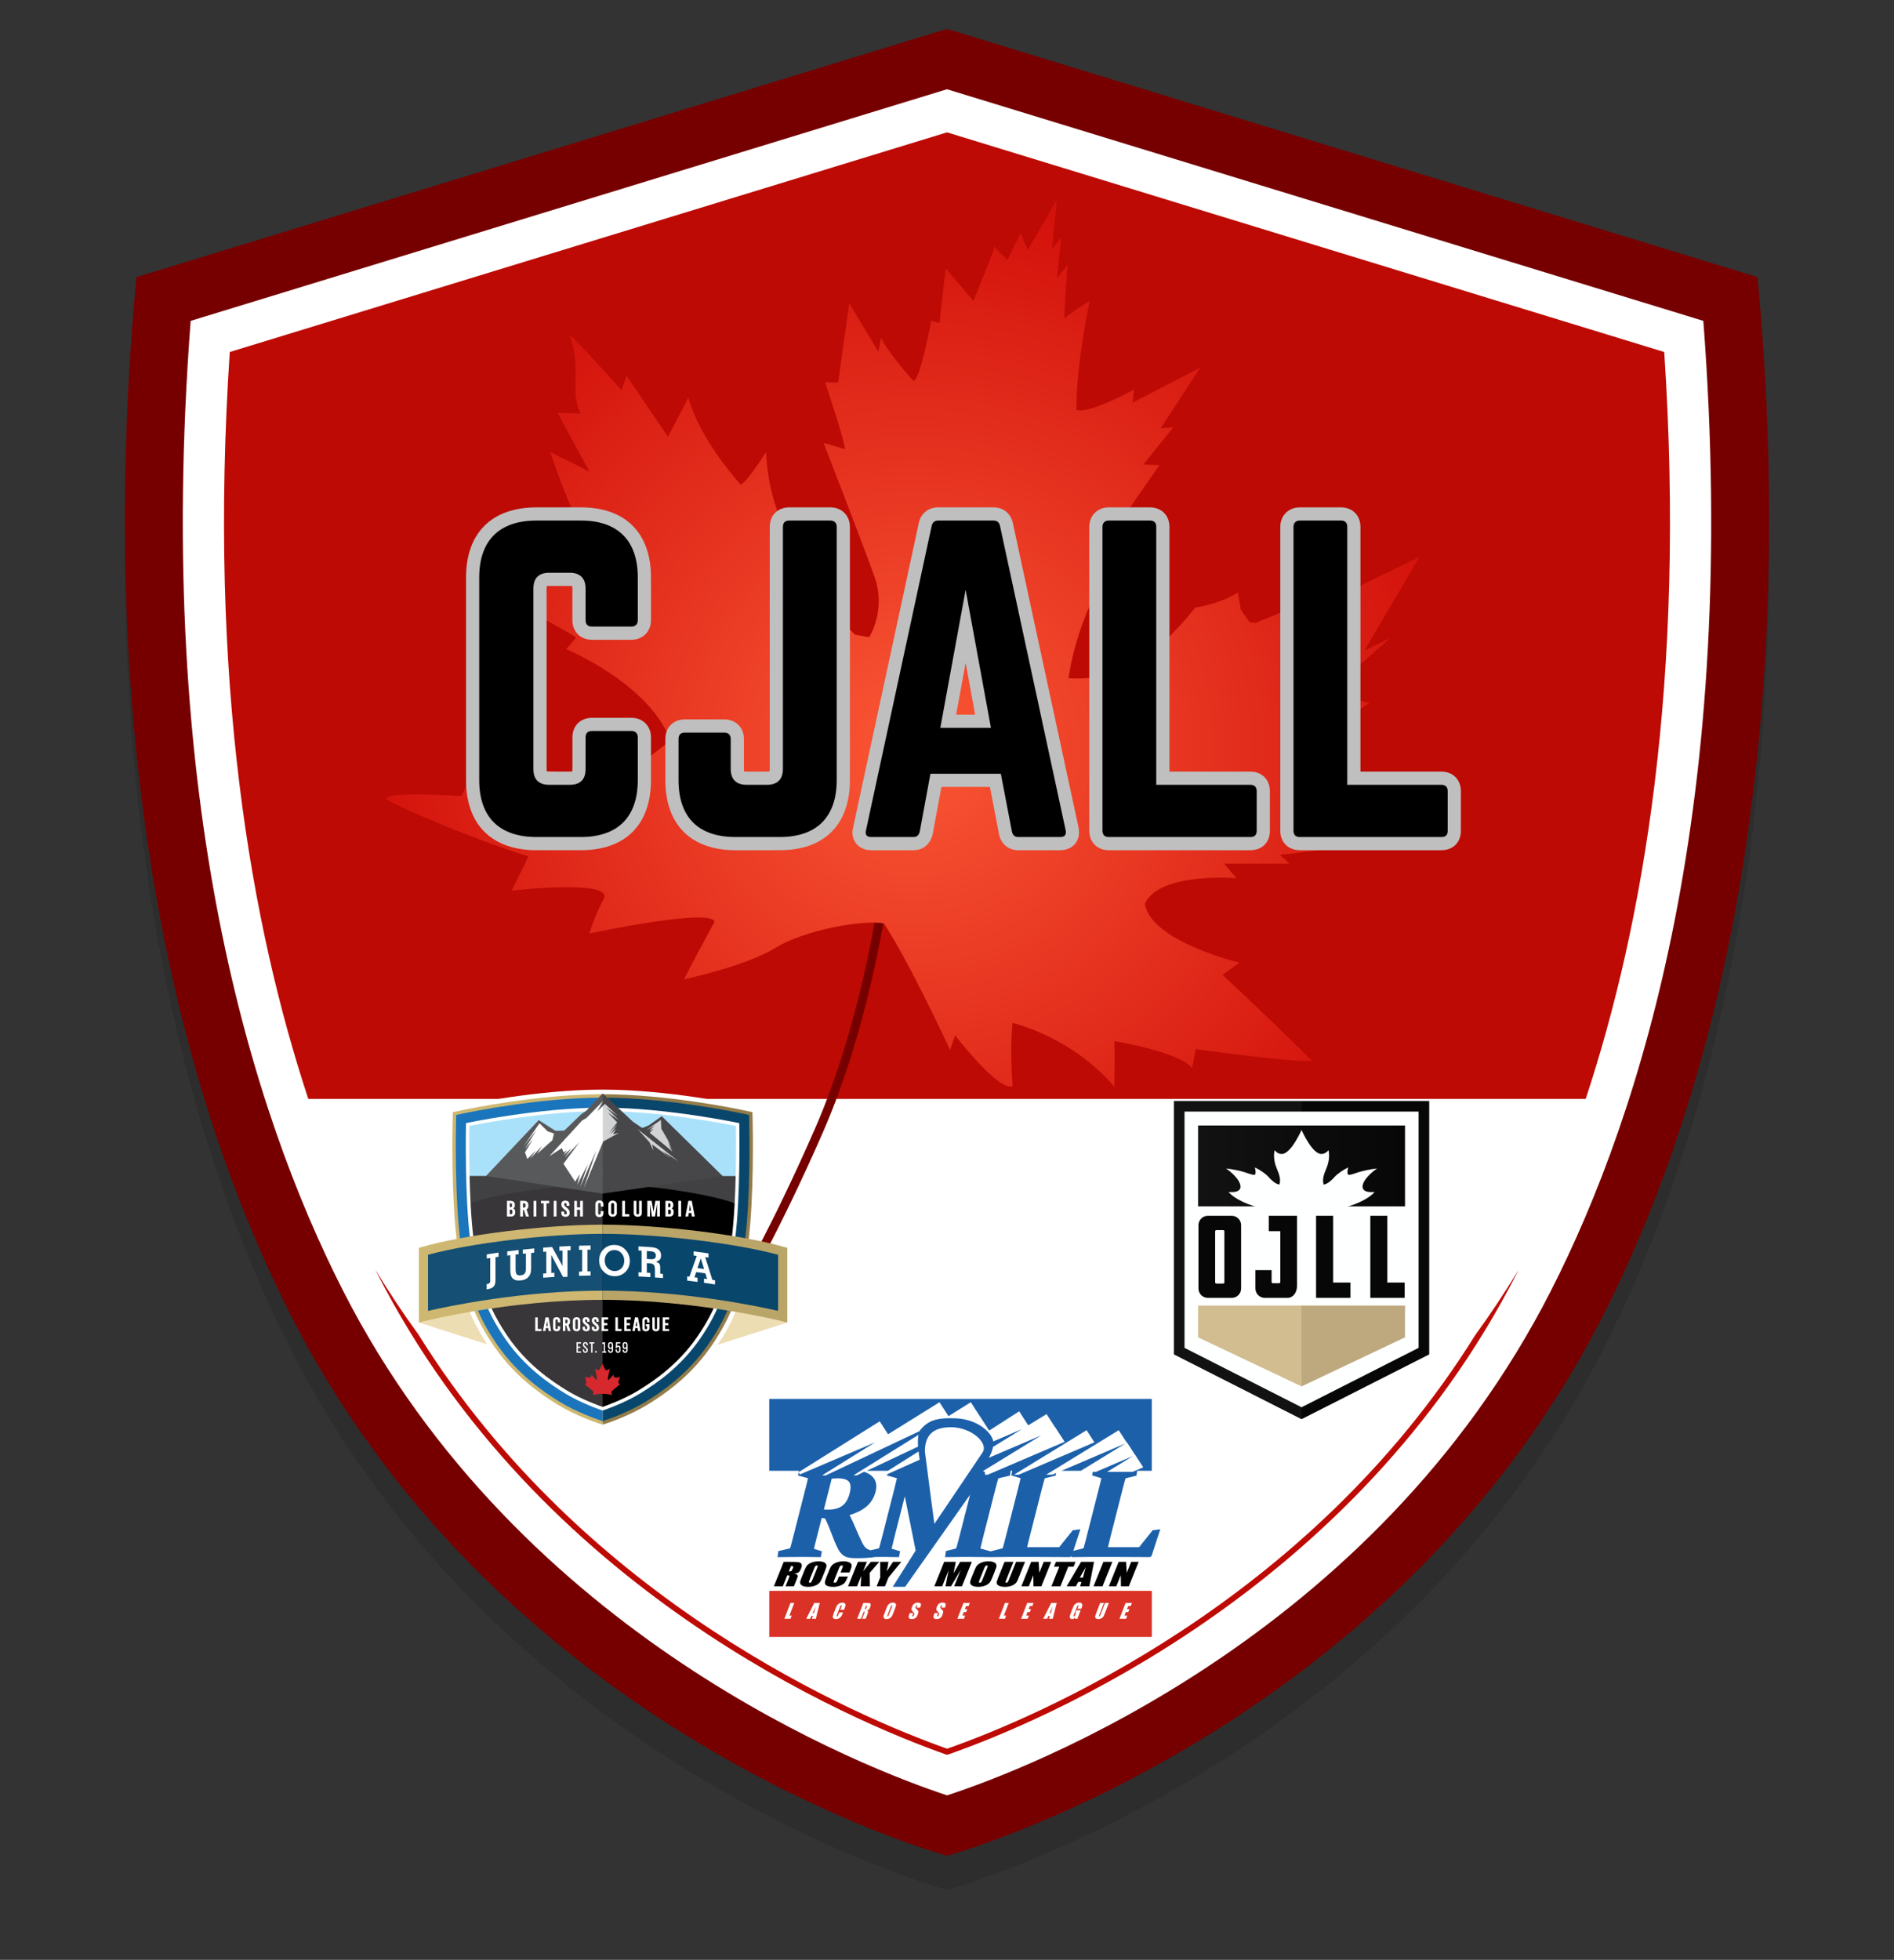 <?xml version="1.0" encoding="utf-8"?>
<!-- Generator: Adobe Illustrator 16.0.0, SVG Export Plug-In . SVG Version: 6.00 Build 0)  -->
<!DOCTYPE svg PUBLIC "-//W3C//DTD SVG 1.1//EN" "http://www.w3.org/Graphics/SVG/1.1/DTD/svg11.dtd">
<svg version="1.1" id="Layer_1" xmlns="http://www.w3.org/2000/svg" xmlns:xlink="http://www.w3.org/1999/xlink" x="0px" y="0px"
	 width="369px" height="381.666px" viewBox="382.5 0 369 381.666" enable-background="new 382.5 0 369 381.666"
	 xml:space="preserve">
<rect x="382.5" y="0" width="369" height="381.666" fill="#333333" stroke="none"/>
<g id="Layer_1_1_">
	<g>
		<g>
			<path opacity="0.3" fill="#231F20" enable-background="new    " d="M694.711,263.049C653.166,344.627,567,368.042,567,368.042
				s-86.166-23.415-127.71-104.993c-41.545-81.578-32.102-180.908-30.215-202.435l157.925-48.343l157.925,48.343
				C726.813,82.141,736.255,181.471,694.711,263.049z"/>
		</g>
		<g id="_x3C_Layer_x3E__copy">
			<path fill="#760000" d="M724.924,53.967L567,5.624L409.074,53.967c-1.887,21.527-11.33,120.856,30.216,202.435
				c41.545,81.58,127.71,104.993,127.71,104.993s86.166-23.413,127.711-104.993C736.255,174.823,726.813,75.494,724.924,53.967z"/>
			<path fill="#FFFFFF" d="M567.014,349.632c-14.989-4.938-83.231-30.633-117.708-98.331
				c-17.612-34.583-36.807-95.184-29.659-188.815L567,17.38l147.353,45.106c7.148,93.63-12.047,154.23-29.66,188.815
				C650.09,319.248,582.013,344.73,567.014,349.632z"/>
			<path fill="#BD0A04" d="M442.564,214c-11.208-33.914-19.531-81.555-15.3-145.449L567,25.777l139.735,42.775
				c4.232,63.892-4.091,111.534-15.299,145.448H442.564z"/>
			<path fill="#BD0A04" d="M678.325,247.351c-0.094,0.186-0.189,0.381-0.282,0.564c-31.61,62.069-92.825,87.466-110.832,93.77
				c-0.062,0.021-0.124,0.033-0.188,0.033s-0.127-0.012-0.188-0.033c-18.052-6.363-79.393-31.938-110.879-93.771
				c-0.101-0.197-0.202-0.407-0.302-0.606c2.661,4.392,5.461,8.586,8.373,12.588c32.527,52.257,86.102,74.672,102.998,80.654
				c16.847-5.924,70.26-28.158,102.873-80.526C672.827,255.997,675.646,251.774,678.325,247.351z"/>
			<path fill="#760000" d="M526.97,252.479l-1.46-0.871c0.071-0.116,7.159-12.09,15.813-31.912
				c8.633-19.771,11.961-42.421,11.993-42.646l1.684,0.241c-0.033,0.229-3.394,23.101-12.118,43.084
				C534.18,240.308,527.042,252.36,526.97,252.479z"/>
			
				<radialGradient id="SVGID_1_" cx="776.418" cy="374.874" r="105.938" gradientTransform="matrix(1 0 0 1 -216 -229.334)" gradientUnits="userSpaceOnUse">
				<stop  offset="0" style="stop-color:#FA5735"/>
				<stop  offset="1" style="stop-color:#D3120C"/>
			</radialGradient>
			<path fill="url(#SVGID_1_)" d="M549.043,123.587c0,0-16.712-16.428-17.279-35.549c-4.107,6.335-4.957,6.335-4.957,6.335
				s-7.932-8.601-10.197-16.957c-3.966,7.648-3.966,7.648-3.966,7.648l-8.073-11.896l-0.992,2.833c0,0-7.788-8.781-10.196-10.906
				c2.55,6.515,0,11.472,2.267,15.438c-4.532-0.142-4.532-0.142-4.532-0.142l6.211,11.415l-7.627-3.767
				c0,0,5.665,17.421,11.188,23.51c-9.915-1.416-19.12,4.391-23.229,3.258c15.722,8.213,17.098,9.347,17.098,9.347l-1.942,2.267
				c0,0,16.089,6.625,20.295,17.759c-8.924,7.222-11.952,8.569-16.832,6.877s-21.733-0.702-21.733-0.702l-2.125,4.674
				c0,0-17.42-1.166-14.163,0.975c13.879,6.673,27.192,10.781,27.192,10.781l-3.258,6.655c0,0,20.004-2.283,17.934,1.621
				c-2.071,3.902-2.8,6.735-2.8,6.735s23.814-5.099,24.381-2.267c-5.099,9.348-5.948,11.188-5.948,11.188s11.993-2.55,17.751-6.09
				c5.759-3.541,16.906-5.523,21.176-4.815c4.835,7.223,12.908,24.644,12.908,24.644l0.991-2.833c0,0,8.354,10.906,11.188,9.915
				c-0.564-8.216,0-12.322,0-12.322s11.332,2.534,19.828,12.387c0.143-6.153,0-8.847,0-8.847s12.465,1.982,15.154,5.24
				c0.708-3.683,0.708-3.683,0.708-3.683s19.401,2.689,22.661,2.267c-10.766-10.622-17.422-16.713-17.422-16.713l3.259-2.407
				c0,0-17.279-4.106-18.412-11.472c2.833-6.231,17.847-4.956,17.847-4.956l-2.408-2.833h12.746l-1.842-1.7l16.287-1.982
				c-6.23-5.241-10.654-16.996-10.654-16.996s5.133-6.515,11.789-10.622c-7.647-1.699-7.082-2.833-7.082-2.833l11.047-9.772
				l-4.957,2.408l10.765-18.27l-16.003,7.79l-0.145-1.983l-9.959,4.673l-5.902,2.408l-1.133-0.142l-1.699-2.408l-0.565-3.399
				c0,0-2.669,1.983-8.344,2.974c-9.646,12.18-17.435,14.163-24.656,13.738c2.125-14.729,11.046-27.192,14.729-30.166
				c-3.967-0.142-5.096,0.283-5.096,0.283l8.069-11.614l-3.116-0.142l5.807-7.223l-2.405,0.142l7.646-11.755l-13.17,6.798
				l0.281-2.549c0,0-8.641,4.815-11.188,3.966c-0.143-8.498,2.549-21.245,2.549-21.245s-4.674,2.974-4.957,3.541
				c0.283-6.516,0.707-10.623,0.707-10.623l-2.123,2.691l0.851-7.931l-1.841,2.266l0.992-9.631l-5.694,9.773l-1.387-3.258
				l-2.552,5.24c0,0-2.973-2.832-2.549-2.832c0.426,0-4.105,10.764-4.105,10.764l-5.381-6.326l-1.229,10.669l-1.604-0.472
				c0,0-2.171,11.991-3.493,11.708c-5.382-6.043-6.262-8.403-6.262-8.403l-0.536,2.738l-5.666-9.442l-2.172,15.485l-2.549-0.095
				c0,0,3.871,11.425,3.871,13.03c-4.155-1.228-4.155-1.228-4.155-1.228s7.555,19.45,9.914,26.059
				c2.361,6.609-1.039,11.803-1.039,11.803L549.043,123.587z"/>
			<path fill="#BFBFBF" d="M487.037,165.574c-8.732,0-13.74-4.98-13.74-13.663v-39.444c0-8.683,5.008-13.662,13.74-13.662h8.629
				c8.683,0,13.662,4.979,13.662,13.662v8.321c0,2.203-1.599,3.801-3.802,3.801h-7.704c-2.237,0-3.802-1.563-3.802-3.801v-6.164
				c0-0.288-0.043-0.451-0.064-0.505c0.001,0.011-0.014,0.015-0.039,0.015c-0.064,0-0.205-0.021-0.408-0.021h-4.006
				c-0.237,0-0.387,0.024-0.469,0.044c-0.02,0.082-0.044,0.231-0.044,0.467v35.13c0,0.237,0.024,0.385,0.044,0.467
				c0.083,0.021,0.231,0.044,0.469,0.044h4.006c0.236,0,0.385-0.024,0.468-0.045c0.02-0.082,0.044-0.229,0.044-0.467v-6.164
				c0-2.238,1.563-3.802,3.802-3.802h7.704c2.203,0,3.802,1.599,3.802,3.802v8.32c0,8.683-4.979,13.663-13.662,13.663h-8.629v0.002
				H487.037z"/>
			<path d="M506.758,120.788c0,0.77-0.462,1.232-1.232,1.232h-7.704c-0.847,0-1.231-0.462-1.231-1.232v-6.164
				c0-2.003-1.079-3.082-3.081-3.082h-4.006c-2.08,0-3.082,1.079-3.082,3.082v35.13c0,2.08,1.078,3.082,3.082,3.082h4.006
				c2.002,0,3.081-1.002,3.081-3.082v-6.164c0-0.771,0.385-1.232,1.231-1.232h7.704c0.771,0,1.232,0.462,1.232,1.232v8.32
				c0,7.242-3.93,11.093-11.093,11.093h-8.629c-7.241,0-11.171-3.851-11.171-11.093v-39.444c0-7.242,3.93-11.094,11.171-11.094
				h8.629c7.165,0,11.093,3.852,11.093,11.094V120.788z"/>
			<path fill="#BFBFBF" d="M525.791,165.574c-8.684,0-13.663-4.98-13.663-13.663v-8.012c0-2.238,1.563-3.802,3.802-3.802h7.705
				c2.203,0,3.802,1.599,3.802,3.802v5.855c0,0.289,0.043,0.451,0.065,0.505c-0.001-0.011,0.012-0.015,0.039-0.015
				c0.063,0,0.204,0.021,0.407,0.021h4.005c0.289,0,0.451-0.043,0.506-0.065h-0.001c-0.034,0,0.008-0.162,0.008-0.447v-47.148
				c0-2.238,1.563-3.801,3.802-3.801h8.012c2.204,0,3.803,1.599,3.803,3.801v49.305c0,8.683-4.98,13.663-13.663,13.663
				L525.791,165.574L525.791,165.574z"/>
			<path d="M535.034,102.606c0-0.77,0.386-1.233,1.232-1.233h8.012c0.771,0,1.233,0.463,1.233,1.233v49.305
				c0,7.242-3.929,11.093-11.093,11.093h-8.628c-7.241,0-11.095-3.851-11.095-11.093v-8.012c0-0.77,0.386-1.232,1.232-1.232h7.705
				c0.77,0,1.231,0.463,1.231,1.232v5.855c0,2.003,1.079,3.082,3.082,3.082h4.005c2.004,0,3.082-1.079,3.082-3.082v-47.148H535.034z
				"/>
			<path fill="#BFBFBF" d="M580.877,165.574c-1.886,0-3.317-1.185-3.741-3.093l-1.771-9.234h-9.453l-1.69,9.146
				c-0.441,1.996-1.875,3.181-3.76,3.181h-8.242c-1.669,0-2.566-0.848-2.952-1.353c-0.379-0.497-0.949-1.558-0.55-3.123
				l12.775-59.188c0.38-1.901,1.848-3.105,3.821-3.105h10.707c1.975,0,3.441,1.205,3.829,3.145l12.78,59.204
				c0.296,1.607-0.211,2.606-0.686,3.176c-0.474,0.567-1.36,1.245-2.902,1.245L580.877,165.574L580.877,165.574z M572.478,139.173
				l-1.847-10.072l-1.849,10.072H572.478z"/>
			<path d="M580.877,163.004c-0.692,0-1.079-0.385-1.231-1.077l-2.158-11.249h-13.712l-2.081,11.249
				c-0.152,0.692-0.54,1.077-1.232,1.077h-8.243c-0.849,0-1.233-0.462-1.002-1.309l12.789-59.242c0.152-0.771,0.616-1.08,1.309-1.08
				h10.707c0.693,0,1.156,0.309,1.311,1.08l12.787,59.242c0.156,0.847-0.152,1.309-1.075,1.309H580.877z M570.631,114.856
				l-4.932,26.886h9.862L570.631,114.856z"/>
			<path fill="#BFBFBF" d="M598.522,165.574c-2.236,0-3.802-1.563-3.802-3.803v-59.165c0-2.203,1.599-3.801,3.802-3.801h8.014
				c2.238,0,3.802,1.563,3.802,3.801v47.66h15.767c2.239,0,3.803,1.563,3.803,3.802v7.703c0,2.274-1.527,3.803-3.803,3.803H598.522z
				"/>
			<path d="M607.769,152.836h18.334c0.848,0,1.233,0.461,1.233,1.232v7.703c0,0.848-0.388,1.232-1.233,1.232h-27.58
				c-0.771,0-1.232-0.385-1.232-1.232v-59.165c0-0.77,0.462-1.233,1.232-1.233h8.012c0.848,0,1.234,0.463,1.234,1.233V152.836
				L607.769,152.836z"/>
			<path fill="#BFBFBF" d="M635.735,165.574c-2.236,0-3.801-1.563-3.801-3.803v-59.165c0-2.203,1.6-3.801,3.801-3.801h8.014
				c2.236,0,3.802,1.563,3.802,3.801v47.66h15.767c2.237,0,3.801,1.563,3.801,3.802v7.703c0,2.274-1.524,3.803-3.801,3.803H635.735z
				"/>
			<path d="M644.981,152.836h18.334c0.85,0,1.232,0.461,1.232,1.232v7.703c0,0.848-0.387,1.232-1.232,1.232h-27.58
				c-0.77,0-1.23-0.385-1.23-1.232v-59.165c0-0.77,0.463-1.233,1.23-1.233h8.014c0.849,0,1.232,0.463,1.232,1.233V152.836
				L644.981,152.836z"/>
		</g>
		<g id="Layer_2">
			<polygon fill="#FEFFFF" points="636.076,215.44 612.241,215.44 612.241,263.121 636.076,275.213 659.913,263.121 659.913,215.44 
							"/>
			
				<linearGradient id="SVGID_2_" gradientUnits="userSpaceOnUse" x1="831.917" y1="456.392" x2="872.234" y2="456.392" gradientTransform="matrix(1 0 0 1 -216 -229.334)">
				<stop  offset="0" style="stop-color:#121212"/>
				<stop  offset="1" style="stop-color:#070707"/>
			</linearGradient>
			<rect x="615.917" y="219.184" fill="url(#SVGID_2_)" width="40.317" height="15.747"/>
			<path fill="#FEFFFF" d="M647.962,231.124c-0.029-1.33,1.986-3.043,2.839-3.568c-1.211,0.116-2.81,0.441-3.729,0.752
				c-0.923,0.315-1.591,0.566-1.886,0.454c-0.246-0.111-0.175-0.945,0-1.422c-1.007,0.47-2.154,1.259-2.699,1.888
				c-0.551,0.627-1.332,1.337-2.094,1.462c-0.303-0.903-0.048-1.835,0.53-3.191c0.576-1.343,0.599-2.663,0.405-3.508
				c-0.174,0.184-0.619,0.74-1.4,0.74c-1.814,0-3.853-4.68-3.853-4.68s-2.039,4.68-3.854,4.68c-0.783,0-1.227-0.558-1.396-0.74
				c-0.195,0.845-0.175,2.162,0.404,3.508c0.578,1.351,0.834,2.285,0.527,3.191c-0.76-0.125-1.543-0.835-2.09-1.462
				c-0.548-0.629-1.693-1.418-2.699-1.888c0.172,0.477,0.244,1.311,0,1.422c-0.297,0.112-0.963-0.139-1.887-0.454
				c-0.92-0.311-2.518-0.636-3.729-0.752c0.852,0.524,2.869,2.238,2.838,3.568c-0.008,0.824-0.952,1.02-1.574,1.02
				c-0.623,0-0.752,0-0.752,0s1.172,1.576,5.083,2.787l3.519,0.973h11.225l3.521-0.973c3.91-1.211,5.083-2.787,5.083-2.787
				s-0.13,0-0.753,0C648.918,232.144,647.969,231.948,647.962,231.124z"/>
			<polygon fill="#D2BD90" points="615.917,254.246 615.917,260.437 636.076,269.99 636.076,254.246 			"/>
			<polygon fill="#BEA87E" points="656.234,254.246 636.076,254.246 636.076,269.99 656.234,260.437 			"/>
			<path fill="#070707" d="M622.489,236.77H617.8c-1,0-1.81,0.818-1.81,1.824v12.325c0,1.011,0.81,1.829,1.81,1.829h4.689
				c1,0,1.81-0.816,1.81-1.829v-12.325C624.299,237.588,623.489,236.77,622.489,236.77z M621.043,249.719
				c0,0.135-0.108,0.243-0.244,0.243h-1.31c-0.136,0-0.246-0.108-0.246-0.243v-9.922c0-0.136,0.11-0.244,0.246-0.244h1.31
				c0.136,0,0.244,0.108,0.244,0.244V249.719z"/>
			<path fill="#070707" d="M629.688,236.77v2.993h0.553h0.601h1.093v9.887c0,0.134-0.107,0.244-0.246,0.244h-1.205
				c-0.135,0-0.245-0.11-0.245-0.244v-2.3h-3.151v3.569c0,1.011,0.81,1.829,1.809,1.829h4.485c0.998,0,1.81-1.014,1.81-2.31v-11.845
				v-1.824H629.688L629.688,236.77z"/>
			<polygon fill="#070707" points="642.226,249.765 642.226,236.77 638.907,236.77 638.907,252.748 640.704,252.748 
				642.226,252.748 645.604,252.748 645.604,249.765 			"/>
			<polygon fill="#070707" points="652.789,249.765 652.789,236.77 649.473,236.77 649.473,252.748 651.269,252.748 
				652.789,252.748 656.17,252.748 656.17,249.765 			"/>
			<polygon fill="#121212" points="613.275,262.485 613.275,216.475 636.075,216.475 636.075,214.405 611.204,214.405 
				611.204,263.758 636.075,276.373 636.075,274.052 			"/>
			<polygon fill="#070707" points="636.075,214.405 636.075,216.475 658.878,216.475 658.878,262.485 636.075,274.052 
				636.075,276.373 660.948,263.758 660.948,214.405 			"/>
		</g>
		<g id="Layer_3">
			<path fill="#EDDDB2" d="M527.145,253.894c-0.059-0.167-1.827,0.422-1.827,0.422l-1.408,1.58c0,0-2.04,3.27-2.04,4.386
				s0.398,1.614,0.398,1.614l13.611-4.337L527.145,253.894z"/>
			<path fill="#EDDDB2" d="M472.841,253.894c0.058-0.167,1.825,0.422,1.825,0.422l1.409,1.58c0,0,2.039,3.27,2.039,4.386
				s-0.398,1.614-0.398,1.614l-13.612-4.337L472.841,253.894z"/>
			<path fill="#FFFFFF" d="M529.148,218.926l-0.051-2.34l-2.288-0.483c-0.582-0.126-14.377-3.012-26.744-3.012h-0.159h-0.156
				c-12.372,0-26.167,2.888-26.746,3.012l-2.29,0.483l-0.05,2.34c-0.011,0.581-0.29,14.283,0.88,23.08
				c1.171,8.792,3.141,14.283,7.271,20.252c4.011,5.804,9.011,9.248,12.421,11.333c3.474,2.122,7.573,3.487,7.746,3.544l0.925,0.303
				l0.927-0.303c0.171-0.057,4.27-1.422,7.744-3.544c3.413-2.087,8.409-5.532,12.422-11.333c4.127-5.969,6.099-11.46,7.27-20.252
				C529.436,233.234,529.161,219.507,529.148,218.926z"/>
			<path fill="#FFFFFF" d="M499.906,278.381l-1.205-0.398c-0.177-0.06-4.375-1.457-7.931-3.631
				c-3.479-2.129-8.582-5.646-12.689-11.585c-4.218-6.1-6.229-11.693-7.42-20.642c-1.178-8.865-0.901-22.634-0.889-23.219
				l0.064-3.047l2.984-0.632c0.585-0.124,14.463-3.031,26.931-3.031h0.314c12.464,0,26.345,2.907,26.931,3.031l2.981,0.632
				l0.065,3.047c0.011,0.585,0.291,14.359-0.888,23.219c-1.19,8.946-3.203,14.542-7.421,20.642
				c-4.106,5.941-9.209,9.459-12.691,11.585c-3.555,2.174-7.754,3.573-7.93,3.631L499.906,278.381z M471.593,217.314l-0.034,1.632
				c-0.013,0.575-0.289,14.215,0.874,22.942c1.149,8.638,3.08,14.02,7.119,19.862c3.916,5.662,8.812,9.032,12.153,11.076
				c3.384,2.069,7.392,3.406,7.558,3.463l0.646,0.215l0.645-0.215c0.169-0.057,4.178-1.394,7.558-3.463
				c3.343-2.044,8.239-5.414,12.155-11.076c4.042-5.843,5.968-11.225,7.119-19.862c1.163-8.722,0.885-22.367,0.874-22.942
				l-0.035-1.632l-1.596-0.338c-0.576-0.124-14.281-2.991-26.56-2.991h-0.314c-12.281,0-25.985,2.867-26.564,2.991L471.593,217.314z
				"/>
			<path fill="#1A75BC" d="M499.75,213.428c-12.34,0-26.1,2.881-26.679,3.002l-2.029,0.433l-0.044,2.07
				c-0.013,0.58-0.29,14.263,0.878,23.029c1.162,8.731,3.115,14.18,7.212,20.108c3.975,5.75,8.935,9.166,12.32,11.233
				c3.443,2.106,7.504,3.459,7.676,3.515l0.82,0.268v-63.658H499.75L499.75,213.428z"/>
			<path fill="#09466C" d="M528.814,218.933l-0.045-2.07l-2.03-0.433c-0.579-0.125-14.336-3.002-26.675-3.002h-0.159v63.658
				l0.822-0.268c0.171-0.056,4.232-1.408,7.676-3.515c3.385-2.067,8.344-5.485,12.321-11.233c4.096-5.927,6.052-11.375,7.212-20.108
				C529.103,233.195,528.826,219.513,528.814,218.933z"/>
			<path fill="#937C48" d="M529.148,218.926l-0.051-2.34l-2.288-0.483c-0.582-0.126-14.377-3.012-26.744-3.012h-0.159v0.669h0.159
				c12.298,0,26.028,2.876,26.607,2.996l1.77,0.373l0.038,1.809c0.014,0.577,0.286,14.255-0.875,22.977
				c-1.155,8.677-3.095,14.085-7.156,19.961c-3.938,5.696-8.86,9.083-12.218,11.14c-3.41,2.082-7.437,3.427-7.605,3.481
				l-0.716,0.237v0.703l0.927-0.303c0.171-0.057,4.27-1.422,7.744-3.545c3.413-2.087,8.409-5.531,12.422-11.331
				c4.127-5.97,6.099-11.461,7.269-20.253C529.436,233.234,529.161,219.507,529.148,218.926z"/>
			<path fill="#CEB770" d="M499.192,276.5c-0.169-0.055-4.196-1.398-7.605-3.48c-3.36-2.057-8.281-5.44-12.219-11.14
				c-4.063-5.875-6.003-11.283-7.156-19.962c-1.164-8.744-0.888-22.397-0.875-22.976l0.038-1.808l1.771-0.375
				c0.579-0.121,14.309-2.995,26.608-2.995h0.156v-0.667h-0.156c-12.372,0-26.165,2.888-26.746,3.01l-2.29,0.484l-0.049,2.338
				c-0.011,0.582-0.29,14.284,0.881,23.081c1.17,8.792,3.14,14.283,7.27,20.253c4.011,5.803,9.011,9.247,12.421,11.333
				c3.474,2.122,7.573,3.486,7.746,3.543l0.925,0.304v-0.702L499.192,276.5z"/>
			<path fill="#AAE1FA" d="M526.199,218.991c0,0-13.927-2.949-26.134-2.949h-0.314c-12.209,0-26.135,2.949-26.135,2.949
				s-0.299,13.96,0.854,22.627c1.152,8.668,3.101,13.656,6.77,18.963c3.673,5.309,8.311,8.521,11.535,10.489
				c3.224,1.975,7.131,3.267,7.131,3.267s3.906-1.295,7.13-3.267c3.227-1.969,7.864-5.181,11.533-10.489
				c3.672-5.307,5.618-10.295,6.772-18.963C526.497,232.951,526.199,218.991,526.199,218.991z"/>
			<path fill="#474749" d="M511.42,217.366l-2.498,1.776l-1.235,0.502l-3.96,0.695c0,0-7.217,7.923-7.784,9.597
				c-0.565,1.674-0.106,4.134,0.862,6.288c0.967,2.158,6.103,0.338,6.921,0.227c0.817-0.112,19.253-5.544,19.311-5.56
				c0.055-0.023,0.266-1.856,0.266-1.856L511.42,217.366z"/>
			<path fill="#58595B" d="M496.137,220.41l-3.712-0.231l-1.725,0.032l-3.243-2.081l-10.268,10.878c0,0,3.024,2.355,4.816,2.924
				c1.793,0.57,12.037,1.733,12.037,1.733l-1.606,0.767l7.493-1.38v-2.523l0.769-3.794L496.137,220.41z"/>
			<path fill="#414042" d="M477.163,229.006h-3.512c0,0,0.286,5.488,0.364,6.044c0.079,0.559,1.324,0.932,1.324,0.932
				s12.559-1.358,12.631-1.358l3.304-3.472L477.163,229.006z"/>
			<path fill="#414042" d="M525.879,234.439c0.086-0.599,0.082-4.608,0.082-4.608l0.052-0.801h-2.709l-14.48,2.124l1.098,3.34
				c0,0,1.71,0.483,2.566,0.8c0.856,0.317,6.586,1.563,10.381,1.468C526.664,236.669,525.789,235.032,525.879,234.439z"/>
			<path d="M508.823,231.154l-8.917,1.287l-4.691,5.086c0,0-0.754,3.423-0.847,3.534s0.466,26.862,0.466,26.862
				s2.268,3.462,5.07,6.411c2.839-0.398,8.738-4.281,12.564-7.118c3.827-2.835,7.153-8.229,9.248-12.025
				c2.098-3.795,3.549-13.519,3.549-13.519s0.52-2.643,0.691-7.203C521.575,232.628,510.441,231.202,508.823,231.154z"/>
			<path fill="#383638" d="M491.272,231.154c-2.205,0.148-13.292,1.48-17.237,3.264c-0.168,3.366,0.659,7.334,1.053,9.514
				c0.398,2.188,2.849,10.926,2.849,10.926s2.039,4.273,5.363,8.383c3.322,4.11,7.694,6.493,9.763,8.004
				c2.069,1.515,6.845,2.892,6.845,2.892v-24.498v-17.198C499.906,232.439,491.662,231.202,491.272,231.154z"/>
			<path fill="#FFFFFF" d="M499.906,274.688l-0.104-0.034c-0.039-0.015-3.979-1.324-7.202-3.295
				c-3.207-1.962-7.905-5.194-11.635-10.587c-3.868-5.591-5.718-10.771-6.827-19.106c-1.142-8.599-0.862-22.546-0.859-22.682
				l0.006-0.264l0.259-0.055c0.14-0.027,14.103-2.954,26.207-2.954h0.314c12.102,0,26.063,2.927,26.204,2.954l0.259,0.055
				l0.005,0.264c0.003,0.136,0.284,14.083-0.857,22.682c-1.109,8.337-2.96,13.517-6.83,19.106
				c-3.729,5.393-8.425,8.625-11.633,10.587c-3.219,1.971-7.161,3.28-7.2,3.295L499.906,274.688z M473.944,219.264
				c-0.032,1.977-0.191,14.422,0.859,22.311c1.093,8.221,2.914,13.32,6.715,18.817c3.657,5.29,8.275,8.466,11.43,10.396
				c2.865,1.751,6.318,2.976,6.958,3.197c0.643-0.225,4.095-1.446,6.958-3.197c3.154-1.93,7.776-5.105,11.434-10.396
				c3.799-5.497,5.62-10.597,6.713-18.817c1.049-7.89,0.892-20.334,0.86-22.311c-1.973-0.399-14.687-2.886-25.806-2.886h-0.314
				C488.626,216.378,475.911,218.864,473.944,219.264z"/>
			<polygon fill="#474749" points="507.354,219.498 505.835,218.462 499.923,212.962 497.718,215.891 497.811,222.013 
				499.923,227.981 499.928,230.528 505.958,226.153 507.688,219.643 			"/>
			<polygon fill="#58595B" points="499.923,215.414 499.923,212.962 499.903,212.941 496.695,216.326 495.802,216.923 
				492.424,220.179 489.303,224.183 487.741,227.097 493.832,230.743 496.396,231.509 499.923,228.98 499.923,221.773 
				500.341,218.086 			"/>
			<polygon fill="#D1D3D4" points="511.591,224.173 514.669,226.153 506.749,219.904 509.025,222.42 509.805,224.087 
				509.559,222.876 513.148,225.527 			"/>
			<path fill="#D1D3D4" d="M501.928,220.875l0.637-1.066l-1.107,1.09l1.273-1.893l-1.638,1.742l1.65-2.171l-1.806-1.898l2.073,1.412
				l-2.39-2.384l2.219,1.59l-2.484-2.329l-0.41,0.404l-0.227,0.573c0,0-0.345,1.632-0.359,1.671
				c-0.013,0.037-0.112,0.935-0.112,0.961l0.697,3.913l0.084-0.2l3.033-1.655L501.928,220.875z"/>
			<polygon fill="#FFFFFF" points="499.994,214.405 496.741,217.736 495.922,218.197 489.527,225.154 491.97,223.591 
				492.309,224.419 492.932,223.999 492.318,224.948 493.812,223.63 492.476,225.485 495.412,222.397 492.276,226.643 
				494.56,230.131 495.49,228.62 494.96,230.744 497.039,226.692 495.495,231.259 498.674,223.999 496.235,231.373 499.945,222.494 
				499.945,215.374 498.885,216.415 			"/>
			<path fill="#09466C" d="M464.998,243.686v12.726c0,0,16.376-4.168,34.906-4.168v-12.856
				C488.876,239.386,473.295,241.289,464.998,243.686z"/>
			<path opacity="0.05" fill="#FFFFFF" enable-background="new    " d="M464.998,243.686v12.726c0,0,16.376-4.168,34.906-4.168
				v-12.856C488.876,239.386,473.295,241.289,464.998,243.686z"/>
			<path fill="#09466C" d="M499.903,239.386v12.857c18.526,0,35.084,4.166,35.084,4.166v-12.724
				C526.689,241.289,510.929,239.386,499.903,239.386z"/>
			<path fill="#CEB770" d="M465.891,255.283v-10.924c8.294-2.266,23.277-4.083,34.013-4.083v-1.783
				c-11.159,0-26.881,1.944-35.156,4.335l-0.645,0.185v14.546l1.112-0.284c0.164-0.039,16.482-4.139,34.688-4.139v-1.787
				C484.209,251.349,469.916,254.363,465.891,255.283z"/>
			<path fill="#BAA568" d="M535.236,242.828c-8.274-2.391-24.172-4.335-35.33-4.335v1.783c10.734,0,25.892,1.817,34.192,4.083
				v10.924c-4.025-0.923-18.499-3.935-34.192-3.935v1.787c18.195,0,34.7,4.1,34.864,4.139l1.112,0.284v-14.545L535.236,242.828z"/>
			<polygon fill="#FFFFFF" points="487.261,256.556 486.782,256.556 486.782,259.216 487.987,259.216 487.987,258.799 
				487.261,258.799 			"/>
			<path fill="#FFFFFF" d="M489.369,256.556h-0.59l-0.504,2.66h0.48l0.094-0.593h0.443l0.094,0.593h0.488l-0.5-2.641
				L489.369,256.556z M489.226,258.218h-0.313l0.156-0.979L489.226,258.218z"/>
			<path fill="#FFFFFF" d="M493.557,257.426v-0.187c0-0.438-0.265-0.682-0.743-0.682h-0.648v2.661h0.477v-1.106h0.163l0.345,1.106
				h0.506l-0.403-1.202C493.453,257.9,493.557,257.699,493.557,257.426z M492.643,256.967h0.153c0.196,0,0.282,0.086,0.282,0.297
				v0.133c0,0.208-0.083,0.298-0.282,0.298h-0.153V256.967z"/>
			<path fill="#FFFFFF" d="M494.835,256.517c-0.445,0-0.723,0.264-0.723,0.685v1.367c0,0.425,0.279,0.687,0.723,0.687
				c0.446,0,0.723-0.262,0.723-0.687v-1.367C495.56,256.78,495.281,256.517,494.835,256.517z M494.591,257.208
				c0-0.13,0.043-0.278,0.244-0.278c0.202,0,0.244,0.148,0.244,0.278v1.358c0,0.125-0.042,0.276-0.244,0.276
				c-0.201,0-0.244-0.151-0.244-0.276V257.208z"/>
			<polygon fill="#FFFFFF" points="499.715,259.216 500.98,259.216 500.98,258.808 500.194,258.808 500.194,258.075 
				500.831,258.075 500.831,257.662 500.194,257.662 500.194,256.967 500.98,256.967 500.98,256.556 499.715,256.556 			"/>
			<polygon fill="#FFFFFF" points="502.876,256.556 502.396,256.556 502.396,259.216 503.6,259.216 503.6,258.799 502.876,258.799 
							"/>
			<polygon fill="#FFFFFF" points="504.118,259.216 505.384,259.216 505.384,258.808 504.598,258.808 504.598,258.075 
				505.233,258.075 505.233,257.662 504.598,257.662 504.598,256.967 505.384,256.967 505.384,256.556 504.118,256.556 			"/>
			<path fill="#FFFFFF" d="M506.794,256.556h-0.592l-0.5,2.634l-0.004,0.026h0.48l0.094-0.593h0.442l0.093,0.593h0.488l-0.5-2.641
				L506.794,256.556z M506.651,258.218h-0.312l0.156-0.979L506.651,258.218z"/>
			<path fill="#FFFFFF" d="M510.51,258.596c0,0.164-0.074,0.24-0.227,0.24c-0.152,0-0.224-0.076-0.224-0.24v-2.039h-0.462v2.052
				c0,0.407,0.251,0.647,0.689,0.647c0.445,0,0.699-0.24,0.699-0.647v-2.052h-0.477L510.51,258.596L510.51,258.596z"/>
			<polygon fill="#FFFFFF" points="511.6,259.216 512.866,259.216 512.866,258.808 512.078,258.808 512.078,258.075 
				512.713,258.075 512.713,257.662 512.078,257.662 512.078,256.967 512.866,256.967 512.866,256.556 511.6,256.556 			"/>
			<path fill="#FFFFFF" d="M482.471,235.315c0.232-0.092,0.336-0.286,0.336-0.616v-0.057c0-0.504-0.291-0.782-0.818-0.782h-0.718
				v3.048h0.756c0.549,0,0.85-0.276,0.85-0.78v-0.102C482.876,235.634,482.75,235.412,482.471,235.315z M481.814,235.564h0.17
				c0.249,0,0.349,0.104,0.349,0.365v0.166c0,0.243-0.097,0.349-0.325,0.349h-0.195V235.564z M482.263,234.757
				c0,0.244-0.091,0.345-0.316,0.345h-0.132v-0.772h0.157c0.202,0,0.292,0.104,0.292,0.333V234.757z"/>
			<path fill="#FFFFFF" d="M485.434,234.859v-0.217c0-0.504-0.302-0.782-0.853-0.782h-0.741v3.048h0.545v-1.269h0.191l0.397,1.269
				h0.574l-0.46-1.379C485.313,235.399,485.434,235.172,485.434,234.859z M484.384,234.326h0.181c0.227,0,0.325,0.103,0.325,0.346
				v0.153c0,0.244-0.098,0.347-0.325,0.347h-0.181V234.326z"/>
			<rect x="486.461" y="233.86" fill="#FFFFFF" width="0.543" height="3.047"/>
			<polygon fill="#FFFFFF" points="488.418,236.907 488.962,236.907 488.962,234.334 489.495,234.334 489.495,233.86 
				487.887,233.86 487.887,234.334 488.418,234.334 			"/>
			<rect x="490.377" y="233.86" fill="#FFFFFF" width="0.543" height="3.047"/>
			<polygon fill="#FFFFFF" points="495.521,235.126 494.913,235.126 494.913,233.86 494.37,233.86 494.37,236.907 494.913,236.907 
				494.913,235.601 495.521,235.601 495.521,236.907 496.064,236.907 496.064,233.86 495.521,233.86 			"/>
			<path fill="#FFFFFF" d="M502.68,236.168V234.6c0-0.481-0.318-0.779-0.827-0.779c-0.51,0-0.827,0.298-0.827,0.779v1.568
				c0,0.483,0.317,0.783,0.827,0.783C502.361,236.951,502.68,236.651,502.68,236.168z M501.569,234.605
				c0-0.212,0.099-0.321,0.284-0.321c0.186,0,0.284,0.109,0.284,0.321v1.56c0,0.207-0.098,0.321-0.284,0.321
				c-0.186,0-0.284-0.114-0.284-0.321V234.605z"/>
			<polygon fill="#FFFFFF" points="505.103,236.435 504.271,236.435 504.271,233.86 503.727,233.86 503.727,236.907 
				505.103,236.907 			"/>
			<path fill="#FFFFFF" d="M507.001,236.199c0,0.189-0.081,0.279-0.257,0.279c-0.18,0-0.261-0.087-0.261-0.279v-2.339h-0.524v2.352
				c0,0.469,0.287,0.739,0.789,0.739c0.504,0,0.798-0.271,0.798-0.739v-2.352h-0.545V236.199z"/>
			<polygon fill="#FFFFFF" points="510.184,233.86 509.815,235.979 509.459,233.877 509.456,233.86 508.616,233.86 508.616,236.907 
				509.131,236.907 509.131,234.434 509.515,236.907 509.846,236.907 510.104,236.907 510.514,234.337 510.514,236.907 
				511.066,236.907 511.066,233.86 			"/>
			<path fill="#FFFFFF" d="M513.345,235.315c0.233-0.092,0.337-0.286,0.337-0.616v-0.057c0-0.504-0.292-0.782-0.818-0.782h-0.717
				v3.048h0.755c0.55,0,0.851-0.276,0.851-0.78v-0.102C513.752,235.634,513.626,235.412,513.345,235.315z M512.688,235.564h0.172
				c0.248,0,0.349,0.104,0.349,0.365v0.166c0,0.243-0.097,0.349-0.327,0.349h-0.193V235.564z M513.138,234.757
				c0,0.244-0.09,0.345-0.316,0.345h-0.134v-0.772h0.158c0.204,0,0.292,0.104,0.292,0.333V234.757z"/>
			<rect x="514.653" y="233.86" fill="#FFFFFF" width="0.542" height="3.047"/>
			<path fill="#FFFFFF" d="M517.278,233.878l-0.004-0.018h-0.67l-0.572,3.022l-0.005,0.024h0.546l0.108-0.682h0.513l0.108,0.682
				h0.555L517.278,233.878z M517.118,235.769h-0.367l0.184-1.146L517.118,235.769z"/>
			<polygon fill="#FFFFFF" points="494.818,263.421 495.697,263.421 495.697,263.173 495.082,263.173 495.082,262.486 
				495.588,262.486 495.588,262.243 495.082,262.243 495.082,261.638 495.697,261.638 495.697,261.393 494.818,261.393 			"/>
			<path fill="#FFFFFF" d="M496.64,262.299c-0.236-0.187-0.312-0.294-0.312-0.451c0-0.153,0.077-0.238,0.214-0.238
				c0.144,0,0.215,0.083,0.215,0.246v0.135h0.256v-0.125c0-0.32-0.172-0.504-0.472-0.504c-0.302,0-0.478,0.187-0.478,0.498
				c0,0.24,0.1,0.4,0.389,0.628c0.234,0.182,0.308,0.291,0.308,0.461c0,0.164-0.076,0.249-0.22,0.249
				c-0.148,0-0.223-0.082-0.223-0.243v-0.167h-0.254v0.152c0,0.319,0.172,0.504,0.477,0.504c0.303,0,0.485-0.189,0.485-0.504
				C497.026,262.688,496.929,262.528,496.64,262.299z"/>
			<polygon fill="#FFFFFF" points="497.312,261.638 497.672,261.638 497.672,263.421 497.937,263.421 497.937,261.638 
				498.3,261.638 498.3,261.393 497.312,261.393 			"/>
			<rect x="498.456" y="263.065" fill="#FFFFFF" width="0.267" height="0.355"/>
			<polygon fill="#FFFFFF" points="500.376,261.39 500.161,261.39 499.839,261.473 499.839,261.769 500.113,261.672 
				500.113,263.157 499.843,263.157 499.843,263.421 500.113,263.421 500.376,263.421 500.634,263.421 500.634,263.157 
				500.376,263.157 			"/>
			<path fill="#FFFFFF" d="M501.448,261.363c-0.31,0-0.49,0.188-0.49,0.52v0.314c0,0.408,0.229,0.493,0.419,0.493
				c0.122,0,0.225-0.036,0.299-0.109v0.334c0,0.252-0.116,0.287-0.231,0.287c-0.094,0-0.223-0.029-0.223-0.259v-0.092h-0.253v0.08
				c0,0.338,0.171,0.519,0.482,0.519c0.32,0,0.488-0.186,0.488-0.527v-1.035C501.94,261.554,501.762,261.363,501.448,261.363z
				 M501.434,262.446c-0.051,0-0.21,0-0.21-0.257v-0.32c0-0.177,0.075-0.258,0.226-0.258c0.153,0,0.229,0.081,0.229,0.258v0.292
				C501.678,262.335,501.582,262.446,501.434,262.446z"/>
			<path fill="#FFFFFF" d="M502.99,262.036c-0.112,0-0.206,0.029-0.284,0.087l0.028-0.485h0.616v-0.245h-0.858l-0.058,1.131h0.248
				l0.011-0.05c0.037-0.131,0.108-0.188,0.239-0.188c0.085,0,0.201,0.026,0.201,0.248v0.409c0,0.177-0.069,0.259-0.226,0.259
				c-0.152,0-0.227-0.084-0.227-0.259v-0.18h-0.255v0.165c0,0.33,0.174,0.52,0.483,0.52c0.315,0,0.485-0.184,0.485-0.52v-0.407
				C503.397,262.213,503.25,262.036,502.99,262.036z"/>
			<path fill="#FFFFFF" d="M504.289,261.363c-0.312,0-0.49,0.188-0.49,0.52v0.314c0,0.408,0.228,0.493,0.418,0.493
				c0.12,0,0.223-0.036,0.298-0.109v0.334c0,0.252-0.119,0.287-0.232,0.287c-0.094,0-0.221-0.029-0.221-0.259v-0.092h-0.256v0.08
				c0,0.338,0.172,0.519,0.482,0.519c0.319,0,0.49-0.186,0.49-0.527v-1.035C504.78,261.554,504.601,261.363,504.289,261.363z
				 M504.275,262.446c-0.052,0-0.211,0-0.211-0.257v-0.32c0-0.177,0.073-0.258,0.225-0.258c0.151,0,0.228,0.081,0.228,0.258v0.292
				C504.516,262.335,504.42,262.446,504.275,262.446z"/>
			<path fill="#FFFFFF" d="M491.18,258.562c0,0.19-0.071,0.281-0.225,0.281c-0.147,0-0.224-0.083-0.224-0.242v-1.428
				c0-0.159,0.079-0.24,0.224-0.24c0.153,0,0.225,0.086,0.225,0.281v0.308h0.462v-0.349c0-0.404-0.261-0.653-0.7-0.653
				c-0.431,0-0.689,0.247-0.689,0.653v1.436c0,0.406,0.258,0.651,0.689,0.651c0.439,0,0.7-0.243,0.7-0.651v-0.338h-0.462V258.562z"
				/>
			<path fill="#FFFFFF" d="M499.542,236.203c0,0.227-0.081,0.331-0.255,0.331c-0.165,0-0.253-0.098-0.253-0.287v-1.694
				c0-0.187,0.088-0.288,0.253-0.288c0.174,0,0.255,0.104,0.255,0.335v0.368h0.527v-0.417c0-0.485-0.295-0.772-0.795-0.772
				c-0.492,0-0.784,0.29-0.784,0.772v1.701c0,0.481,0.292,0.768,0.784,0.768c0.499,0,0.795-0.29,0.795-0.768v-0.398h-0.527V236.203z
				"/>
			<path fill="#FFFFFF" d="M496.845,257.657c-0.298-0.229-0.354-0.352-0.354-0.489v-0.032c0-0.139,0.065-0.206,0.198-0.206
				c0.133,0,0.2,0.067,0.2,0.206v0.271h0.463v-0.278c0-0.388-0.244-0.611-0.669-0.611c-0.426,0-0.67,0.226-0.67,0.611v0.057
				c0,0.315,0.142,0.539,0.542,0.845c0.276,0.214,0.368,0.339,0.368,0.503v0.086c0,0.154-0.071,0.225-0.222,0.225
				c-0.153,0-0.225-0.07-0.225-0.225v-0.263h-0.462v0.289c0,0.389,0.252,0.61,0.696,0.61c0.442,0,0.693-0.225,0.693-0.61v-0.129
				C497.4,258.199,497.256,257.975,496.845,257.657z"/>
			<path fill="#FFFFFF" d="M498.639,257.657c-0.298-0.229-0.357-0.352-0.357-0.489v-0.032c0-0.139,0.068-0.206,0.2-0.206
				c0.131,0,0.197,0.067,0.197,0.206v0.271h0.464v-0.278c0-0.388-0.242-0.611-0.668-0.611c-0.425,0-0.669,0.226-0.669,0.611v0.057
				c0,0.315,0.142,0.539,0.541,0.845c0.275,0.214,0.369,0.339,0.369,0.503v0.086c0,0.154-0.07,0.225-0.224,0.225
				c-0.151,0-0.223-0.07-0.223-0.225v-0.263h-0.463v0.289c0,0.389,0.254,0.61,0.693,0.61c0.442,0,0.695-0.225,0.695-0.61v-0.129
				C499.192,258.199,499.048,257.975,498.639,257.657z"/>
			<path fill="#FFFFFF" d="M492.835,235.124c-0.345-0.261-0.414-0.403-0.414-0.559v-0.039c0-0.154,0.079-0.236,0.233-0.236
				c0.154,0,0.231,0.081,0.231,0.236v0.309h0.537v-0.318c0-0.442-0.284-0.696-0.777-0.696c-0.494,0-0.777,0.254-0.777,0.696v0.064
				c0,0.365,0.165,0.619,0.628,0.973c0.321,0.244,0.429,0.39,0.429,0.576v0.095c0,0.18-0.082,0.258-0.261,0.258
				c-0.178,0-0.26-0.078-0.26-0.258v-0.295h-0.538v0.33c0,0.44,0.293,0.696,0.807,0.696c0.514,0,0.806-0.256,0.806-0.696v-0.151
				C493.478,235.742,493.311,235.484,492.835,235.124z"/>
			<path fill="#FFFFFF" d="M508.329,258.283h0.244v0.281c0,0.195-0.07,0.28-0.229,0.28c-0.152,0-0.225-0.079-0.225-0.238v-1.43
				c0-0.16,0.077-0.241,0.229-0.241c0.159,0,0.234,0.088,0.234,0.281v0.333h0.464v-0.377c0-0.402-0.265-0.651-0.709-0.651
				c-0.445,0-0.698,0.239-0.698,0.651v1.438c0,0.413,0.252,0.651,0.698,0.651c0.444,0,0.709-0.241,0.709-0.651v-0.73h-0.716
				L508.329,258.283L508.329,258.283z"/>
			<path fill="#FFFFFF" d="M479.031,249.329c0,0.524-0.115,0.924-0.345,1.193c-0.228,0.271-0.598,0.446-1.109,0.523
				c-0.067,0.014-0.121,0.02-0.159,0.025c-0.035,0.005-0.073,0.007-0.104,0.007c0-0.407,0-0.611,0-1.021
				c0.043-0.004,0.084-0.009,0.125-0.014c0.039-0.005,0.078-0.011,0.11-0.017c0.159-0.025,0.276-0.084,0.349-0.185
				c0.076-0.099,0.113-0.239,0.113-0.419c0-1.476,0-2.959,0-4.435c-0.273,0.04-0.409,0.063-0.681,0.104c0-0.323,0-0.489,0-0.813
				c0.918-0.147,1.379-0.216,2.3-0.345c0,0.325,0,0.489,0,0.813c-0.24,0.033-0.359,0.054-0.599,0.088
				C479.031,246.332,479.031,247.831,479.031,249.329z"/>
			<path fill="#FFFFFF" d="M482.951,247.226c0,0.462,0.077,0.78,0.233,0.946c0.154,0.169,0.413,0.234,0.774,0.19
				c0.358-0.037,0.615-0.161,0.769-0.362c0.154-0.208,0.233-0.541,0.233-0.995c0-1.163,0-1.745,0-2.91
				c-0.241,0.025-0.36,0.035-0.602,0.065c0-0.328,0-0.487,0-0.815c0.891-0.097,1.334-0.138,2.226-0.222c0,0.326,0,0.487,0,0.813
				c-0.24,0.025-0.361,0.035-0.602,0.055c0,1.118,0,1.678,0,2.793c0,0.419-0.024,0.745-0.069,0.969
				c-0.046,0.224-0.126,0.427-0.233,0.609c-0.164,0.285-0.389,0.512-0.677,0.677c-0.288,0.166-0.637,0.271-1.046,0.318
				c-0.373,0.038-0.701,0.022-0.977-0.062c-0.275-0.079-0.501-0.229-0.68-0.433c-0.132-0.155-0.232-0.353-0.292-0.596
				c-0.059-0.241-0.089-0.586-0.089-1.038c0-1.115,0-1.67,0-2.79c-0.238,0.032-0.356,0.048-0.596,0.079c0-0.326,0-0.487,0-0.815
				c0.887-0.114,1.331-0.168,2.219-0.269c0,0.329,0,0.489,0,0.815c-0.239,0.025-0.357,0.039-0.597,0.065
				C482.951,245.481,482.951,246.062,482.951,247.226z"/>
			<path fill="#FFFFFF" d="M489.904,247.901c0.239-0.021,0.36-0.027,0.598-0.042c0,0.327,0,0.489,0,0.814
				c-0.873,0.055-1.308,0.087-2.18,0.153c0-0.324,0-0.485,0-0.813c0.244-0.017,0.366-0.027,0.609-0.043c0-1.412,0-2.82,0-4.23
				c-0.243,0.021-0.365,0.03-0.609,0.049c0-0.324,0-0.486,0-0.813c0.696-0.055,1.044-0.081,1.741-0.13
				c0.679,1.232,1.354,2.465,2.03,3.699c0-1.203,0-1.806,0-3.007c-0.242,0.014-0.366,0.021-0.609,0.034c0-0.329,0-0.489,0-0.816
				c0.874-0.049,1.31-0.074,2.185-0.109c0,0.329,0,0.489,0,0.817c-0.243,0.008-0.366,0.016-0.609,0.026c0,1.716,0,3.434,0,5.152
				c-0.344,0.017-0.516,0.027-0.861,0.042c-0.763-1.432-1.528-2.859-2.294-4.291C489.904,245.8,489.904,246.498,489.904,247.901z"/>
			<path fill="#FFFFFF" d="M496.946,247.593c0.243-0.005,0.368-0.005,0.609-0.01c0,0.325,0,0.492,0,0.815
				c-0.896,0.014-1.346,0.021-2.243,0.048c0-0.324,0-0.488,0-0.813c0.245-0.005,0.366-0.013,0.609-0.018c0-1.406,0-2.817,0-4.224
				c-0.243,0.006-0.367,0.011-0.609,0.015c0-0.321,0-0.486,0-0.814c0.896-0.027,1.346-0.034,2.243-0.047c0,0.326,0,0.489,0,0.815
				c-0.243,0.002-0.367,0.004-0.609,0.01C496.946,244.775,496.946,246.186,496.946,247.593z"/>
			<path fill="#FFFFFF" d="M499.232,245.462c0-0.864,0.284-1.588,0.851-2.167c0.569-0.579,1.279-0.864,2.135-0.853
				c0.396,0.011,0.759,0.081,1.091,0.215c0.333,0.133,0.635,0.322,0.901,0.579c0.324,0.307,0.572,0.663,0.741,1.058
				c0.171,0.398,0.256,0.822,0.256,1.279c0,0.394-0.069,0.768-0.202,1.118c-0.135,0.348-0.329,0.66-0.583,0.931
				c-0.288,0.308-0.614,0.537-0.984,0.688c-0.372,0.153-0.775,0.226-1.22,0.214c-0.85-0.016-1.561-0.312-2.13-0.901
				C499.518,247.036,499.232,246.316,499.232,245.462z M500.318,245.464c0,0.586,0.183,1.079,0.544,1.467
				c0.359,0.392,0.815,0.593,1.356,0.601c0.542,0.009,0.997-0.173,1.359-0.551c0.361-0.375,0.544-0.857,0.544-1.449
				c0-0.594-0.183-1.089-0.547-1.486s-0.818-0.601-1.357-0.609c-0.537-0.011-0.987,0.177-1.353,0.563
				C500.501,244.384,500.318,244.872,500.318,245.464z"/>
			<path fill="#FFFFFF" d="M508.517,247.854c0.275,0.017,0.412,0.023,0.688,0.045c0,0.326,0,0.489,0,0.813
				c-0.926-0.064-1.389-0.09-2.318-0.14c0-0.322,0-0.487,0-0.813c0.244,0.011,0.367,0.02,0.61,0.033c0-1.407,0-2.818,0-4.226
				c-0.244-0.013-0.366-0.02-0.61-0.031c0-0.325,0-0.489,0-0.813c0.939,0.047,1.409,0.075,2.349,0.139
				c0.716,0.05,1.239,0.212,1.563,0.479c0.328,0.266,0.491,0.662,0.491,1.18c0,0.323-0.08,0.585-0.239,0.783
				c-0.163,0.2-0.731,0.435-0.731,0.435c0,0.008,0.489,0.175,0.617,0.345c0.125,0.172,0.188,0.414,0.188,0.73
				c0,0.49,0,0.736,0,1.228c0.216,0.021,0.326,0.027,0.545,0.048c0,0.321,0,0.487,0,0.813c-0.628-0.055-0.942-0.081-1.571-0.128
				c0-0.589,0-0.882,0-1.47c0-0.504-0.076-0.838-0.225-0.999c-0.152-0.165-0.425-0.259-0.828-0.29
				c-0.212-0.013-0.316-0.021-0.528-0.031C508.517,246.731,508.517,247.105,508.517,247.854z M508.517,243.629
				c0,0.615,0,0.926,0,1.541c0.298,0.021,0.446,0.027,0.746,0.052c0.355,0.021,0.61-0.021,0.769-0.133
				c0.161-0.109,0.24-0.299,0.24-0.563c0-0.273-0.081-0.474-0.24-0.609c-0.159-0.133-0.415-0.214-0.769-0.237
				C508.963,243.655,508.815,243.646,508.517,243.629z"/>
			<path fill="#FFFFFF" d="M517.797,248.745c0.24,0.03,0.363,0.051,0.604,0.081c0,0.324,0,0.488,0,0.816
				c-0.812-0.112-1.217-0.161-2.029-0.259c0-0.322,0-0.487,0-0.812c0.182,0.02,0.268,0.026,0.45,0.053
				c0.476-1.35,0.953-2.693,1.43-4.043c-0.246-0.029-0.368-0.047-0.612-0.08c0-0.325,0-0.489,0-0.814
				c1.16,0.151,1.742,0.231,2.899,0.403c0,0.326,0,0.489,0,0.815c-0.261-0.042-0.391-0.062-0.652-0.098
				c0.465,1.478,0.932,2.956,1.4,4.435c0.207,0.029,0.31,0.044,0.516,0.079c0,0.325,0,0.487,0,0.813
				c-0.856-0.132-1.284-0.197-2.145-0.323c0-0.325,0-0.487,0-0.813c0.243,0.036,0.362,0.054,0.606,0.087
				c-0.137-0.443-0.206-0.667-0.344-1.112c-0.711-0.103-1.066-0.151-1.775-0.245C518.006,248.136,517.936,248.336,517.797,248.745z
				 M518.385,246.944c0.513,0.072,0.768,0.104,1.282,0.181c-0.253-0.828-0.382-1.246-0.637-2.076
				C518.771,245.808,518.643,246.186,518.385,246.944z"/>
			<polygon fill="#D1D3D4" points="513.503,224.253 512.703,222.782 513.405,223.656 512.502,222.108 513.135,222.889 
				511.35,219.818 511.259,218.086 508.43,220.058 510.031,219.223 508.944,220.243 509.795,219.849 509.093,220.606 			"/>
			<path fill="#D7282D" d="M503.336,269.563c-0.273-0.056-0.394-0.2-0.337-0.49c0.059-0.286,0.292-0.973,0.292-0.973
				s-0.592,0.267-0.955,0.159c-0.361-0.109-0.318-0.484-0.323-0.563c-0.305,0.354-0.836,0.968-0.934,1.028
				c-0.1,0.057-0.192-0.08-0.164-0.254c0.027-0.18,0.374-1.948,0.374-1.948s-0.589,0.397-0.75,0.312
				c-0.162-0.082-0.673-1.235-0.673-1.235s-0.513,1.151-0.672,1.235c-0.162,0.083-0.75-0.312-0.75-0.312s0.347,1.771,0.375,1.948
				c0.026,0.176-0.067,0.311-0.165,0.254c-0.1-0.061-0.629-0.671-0.936-1.028c-0.004,0.078,0.041,0.453-0.32,0.563
				c-0.364,0.107-0.957-0.159-0.957-0.159s0.234,0.687,0.292,0.973c0.061,0.29-0.059,0.435-0.334,0.49
				c0.632,0.495,1.674,1.306,1.719,1.509c0.044,0.206-0.111,0.394-0.138,0.61c0.126-0.068,1.013-0.253,1.85-0.253h0.08
				c0.837,0,1.723,0.186,1.849,0.253c-0.026-0.217-0.181-0.399-0.136-0.61C501.662,270.869,502.704,270.057,503.336,269.563z"/>
			<polygon fill="#FFFFFF" points="489.202,220.327 487.602,218.753 484.477,223.267 487.011,220.079 484.747,223.755 
				486.319,221.868 484.778,224.419 485.236,225.708 486.891,224.045 485.783,225.68 488.076,223.175 487.161,224.692 
				490.118,222.042 490.435,220.744 			"/>
		</g>
		<g id="Layer_4">
			<rect x="532.376" y="309.813" fill="#DA3227" width="74.531" height="8.965"/>
			<path fill="#1C60AA" d="M607.071,298.003l-2.645,3.3h-6.07c0.167-0.704,0.344-1.42,0.524-2.14l2.356-9.247l-0.008-0.001
				c0.035-0.104,0.074-0.25,0.127-0.455l0.076-0.295c0.133-0.508,0.241-0.906,0.32-1.181c0.019-0.05,0.053-0.102,0.198-0.134
				l1.968-0.484l0.134-0.942h2.849v-13.998H532.37v13.998h5.781l-0.05,0.27l15.79-9.899l1.624,2.516l10.025-6.236l1.746,2.708
				l4.352-2.708l1.758,2.723l0.012-0.006l1.81,2.802l5.845-3.75l1.76,2.728l3.574-2.19l1.625,2.515l0.023-0.014l1.877,2.902
				l-14.99,6.406h-0.541v-0.548c0,0-0.205-0.044-0.388-0.157l11.339-6.949l-10.198,4.355c0.363-0.623,0.69-1.346,0.825-2.123
				l5.627-3.448l-5.582,2.383c-0.313-1.841-3.185-4.317-7.234-4.495c-3.958-0.171-5.428,0.489-6.891,2.138
				c-0.087,0.098-0.163,0.217-0.226,0.352l-18.265,8.614h-0.735l10.324-6.423l-14.64,6.242l-0.255-0.385l-0.112,0.595l1.937,0.532
				v0.003c-0.059,0.265-0.125,0.554-0.202,0.871c-0.076,0.318-0.165,0.668-0.264,1.06l-2.372,9.314
				c-0.122,0.468-0.229,0.891-0.332,1.275c-0.102,0.38-0.196,0.726-0.283,1.032c-0.015,0.036-0.048,0.104-0.21,0.143l-2.106,0.483
				l-0.168,1.188l0.385-0.005c1.211-0.024,2.603-0.038,4.137-0.038c1.437,0,2.657,0.013,3.626,0.038l0.28,0.005l0.215-1.146
				l-1.532-0.476c0-0.019,0.002-0.043,0.01-0.077c0.07-0.305,0.147-0.637,0.237-1.007c0.088-0.369,0.194-0.788,0.314-1.253
				l0.93-3.655l0.28,0.006c0.138,0.012,0.216,0.025,0.255,0.038c0.045,0.017,0.084,0.036,0.121,0.068
				c0.018,0.015,0.055,0.057,0.099,0.149c0.054,0.119,0.124,0.269,0.21,0.443c0.277,0.612,0.539,1.243,0.775,1.871
				c0.239,0.642,0.479,1.255,0.713,1.824c0.239,0.573,0.472,1.1,0.7,1.549c0.243,0.49,0.553,0.895,0.923,1.206
				c0.261,0.215,0.577,0.381,0.944,0.493c0.362,0.111,0.988,0.167,1.914,0.167c1.121,0,2.146-0.057,3.049-0.167l0.244-0.029
				l0.006-0.029c0.725-0.015,1.349-0.021,1.853-0.021c0.76,0,1.668,0.013,2.7,0.036l0.279,0.006l0.214-1.146
				c0,0-1.649-0.5-1.65-0.501c0-0.01,0.002-0.021,0.004-0.029c0.132-0.595,0.32-1.363,0.555-2.282l1.843-7.239
				c0.038-0.147,0.091-0.363,0.161-0.643c0.039,0.191,0.075,0.378,0.118,0.558l2,10l-4.461,7.063h2.409l12.248-17.356
				c0.137-0.187,0.273-0.377,0.408-0.564c-0.061,0.221-0.107,0.398-0.141,0.537l-1.906,7.48c-0.23,0.91-0.439,1.675-0.619,2.282
				c-0.034,0.113-0.09,0.168-0.203,0.194l-1.842,0.463l-0.17,1.186l0.388-0.009c1.009-0.023,2.27-0.036,3.749-0.036
				c1.525,0,2.934,0.013,4.186,0.036l0.584,0.005v0.004l0.389-0.009c1.122-0.023,2.354-0.036,3.658-0.036h3.285
				c1.979,0,5.778,0.011,8.034,0.036l0.11,0.002l0.287-0.21l0.025-0.08l-0.041,0.297l0.387-0.009
				c1.123-0.023,2.354-0.036,3.66-0.036h3.286c2.249,0,5.804,0.017,7.849,0.036l0.108,0.002l0.29-0.21l1.7-5.21L607.071,298.003z
				 M546.623,293.22c-0.663,0.511-1.595,0.767-2.769,0.767c-0.259,0-0.542-0.006-0.844-0.019l1.528-6.004
				c0.204-0.02,0.395-0.032,0.565-0.044c0.233-0.018,0.447-0.025,0.64-0.025c1.073,0,1.799,0.224,2.16,0.666
				c0.356,0.44,0.402,1.188,0.141,2.223C547.763,291.892,547.287,292.709,546.623,293.22z M555.353,287.096l-0.045,0.241
				l1.938,0.532v0.002c-0.114,0.51-0.271,1.156-0.467,1.934l-2.374,9.314c-0.232,0.912-0.44,1.696-0.615,2.312
				c-0.007,0.024-0.026,0.093-0.209,0.139l-1.474,0.337c-0.14-0.036-0.269-0.081-0.386-0.132c-0.123-0.053-0.238-0.116-0.345-0.19
				c-0.106-0.072-0.218-0.162-0.33-0.266c-0.204-0.233-0.407-0.557-0.607-0.965c-0.218-0.444-0.457-0.957-0.71-1.525
				c-0.253-0.571-0.511-1.165-0.759-1.762c-0.221-0.529-0.538-1.207-0.946-2.019c1.303-0.384,2.381-0.919,3.206-1.597
				c0.927-0.755,1.556-1.758,1.867-2.984c0.365-1.427-0.002-2.53-1.084-3.285c-0.328-0.225-0.721-0.416-1.179-0.567
				c-0.366,0.201-1.379,0.699-1.379,0.699h-0.685l1.417-0.881c-0.004-0.005-0.008-0.005-0.012-0.005h0.018l11.248-7
				c-0.123,0.643-0.134,1.449-0.078,2.288l-9.982,4.709h4.101l5.99-3.763c0.086,0.657,0.098,1.044,0.205,1.604L555.353,287.096z
				 M594.198,278.523l1.524,2.36l-14.751,6.303h-0.91L594.198,278.523z M564.54,296.771c0,0-1.855-13.969-1.853-14.164
				c0.039-2.725,1.192-4.669,5.093-4.669c3.902,0,7.41,3.06,6.129,4.947C573.321,283.759,564.54,296.771,564.54,296.771z
				 M581.332,287.871c-0.058,0.266-0.124,0.555-0.2,0.872s-0.164,0.668-0.266,1.059l-2.371,9.314
				c-0.121,0.469-0.229,0.892-0.334,1.276c-0.1,0.379-0.193,0.725-0.281,1.031c-0.014,0.037-0.049,0.105-0.215,0.144l-2.146,0.541
				v0.003l-1.992-0.54c-0.012-0.004-0.021-0.007-0.027-0.01c0.141-0.62,0.328-1.388,0.555-2.282l2.375-9.318
				c0.197-0.773,0.369-1.424,0.518-1.93c0.021-0.074,0.06-0.131,0.176-0.16l2.154-0.511l0.115-0.942h0.309l-0.172,0.909l1.803,0.537
				C581.333,287.869,581.333,287.871,581.332,287.871z M596.007,286.638h-0.601l-0.13,0.691l1.804,0.54c0,0,0,0.002-0.001,0.002
				c-0.06,0.266-0.125,0.555-0.203,0.872c-0.076,0.317-0.166,0.668-0.264,1.059l-2.375,9.314c-0.119,0.469-0.228,0.892-0.331,1.276
				c-0.102,0.379-0.196,0.725-0.282,1.031c-0.014,0.037-0.049,0.105-0.217,0.144l-1.789,0.442l1.368-4.197l-1.481,0.188l-2.645,3.3
				h-6.254c0.17-0.708,0.345-1.424,0.527-2.141l2.354-9.246l-0.004-0.001c0.027-0.085,0.057-0.193,0.094-0.334l0.109-0.417
				c0.135-0.51,0.242-0.906,0.32-1.18c0.021-0.05,0.054-0.102,0.2-0.134l1.969-0.485l0.07-0.492l-0.73,0.313h-1.193l14.138-8.661
				l1.563,2.418l0.056-0.034l1.55,2.399l0.017-0.012l1.585,2.455l-2.07,0.886h-4.967l5.043-3.089L596.007,286.638z M589.304,286.425
				l12.471-5.329l-8.695,5.329H589.304z"/>
			<path d="M535.191,304.157h1.235c0.823,0,1.372,0.021,1.648,0.066c0.272,0.045,0.465,0.162,0.572,0.348
				c0.11,0.186,0.082,0.482-0.08,0.887c-0.149,0.373-0.316,0.623-0.497,0.751c-0.18,0.129-0.467,0.205-0.86,0.228
				c0.32,0.063,0.521,0.145,0.598,0.246c0.077,0.103,0.116,0.196,0.109,0.282c-0.007,0.085-0.085,0.319-0.241,0.705l-0.508,1.259
				h-1.622l0.637-1.586c0.104-0.256,0.138-0.415,0.108-0.474c-0.032-0.06-0.17-0.091-0.411-0.091l-0.864,2.15h-1.746
				L535.191,304.157z M536.607,304.973l-0.428,1.063c0.196,0,0.342-0.021,0.436-0.059c0.095-0.04,0.184-0.165,0.271-0.374
				l0.105-0.262c0.062-0.15,0.063-0.251,0.005-0.297C536.938,304.996,536.809,304.973,536.607,304.973z M542.808,306.951
				c-0.194,0.476-0.346,0.817-0.458,1.017c-0.113,0.198-0.286,0.38-0.518,0.545c-0.233,0.17-0.511,0.293-0.831,0.383
				c-0.32,0.088-0.669,0.132-1.048,0.132c-0.36,0-0.666-0.041-0.918-0.125s-0.431-0.208-0.54-0.374
				c-0.107-0.17-0.137-0.349-0.092-0.549c0.046-0.194,0.169-0.537,0.367-1.028l0.329-0.817c0.193-0.479,0.345-0.818,0.458-1.018
				c0.112-0.201,0.285-0.379,0.517-0.549c0.235-0.164,0.512-0.289,0.832-0.379c0.321-0.087,0.67-0.13,1.051-0.13
				c0.36,0,0.665,0.041,0.916,0.123c0.253,0.083,0.434,0.208,0.541,0.375c0.106,0.166,0.137,0.351,0.092,0.544
				c-0.046,0.197-0.167,0.543-0.367,1.033L542.808,306.951z M541.691,305.382c0.09-0.222,0.13-0.366,0.121-0.424
				c-0.009-0.063-0.068-0.095-0.176-0.095c-0.091,0-0.171,0.025-0.24,0.075c-0.068,0.051-0.152,0.198-0.25,0.443l-0.897,2.229
				c-0.111,0.278-0.164,0.447-0.158,0.513c0.006,0.067,0.066,0.099,0.182,0.099c0.119,0,0.209-0.036,0.272-0.113
				c0.063-0.073,0.151-0.252,0.264-0.533L541.691,305.382z M548.002,306.234h-1.746l0.333-0.829c0.097-0.241,0.14-0.392,0.125-0.452
				c-0.016-0.06-0.084-0.09-0.212-0.09c-0.144,0-0.249,0.037-0.318,0.109c-0.069,0.075-0.151,0.229-0.249,0.472l-0.891,2.217
				c-0.093,0.231-0.136,0.383-0.124,0.453c0.01,0.075,0.083,0.108,0.22,0.108c0.129,0,0.228-0.033,0.298-0.108
				c0.068-0.07,0.156-0.236,0.261-0.498l0.241-0.6h1.746l-0.074,0.185c-0.198,0.494-0.39,0.845-0.57,1.053
				c-0.18,0.207-0.469,0.387-0.87,0.543c-0.397,0.155-0.844,0.232-1.334,0.232c-0.513,0-0.908-0.068-1.186-0.196
				c-0.277-0.132-0.424-0.315-0.439-0.548c-0.014-0.233,0.074-0.584,0.262-1.054l0.562-1.394c0.138-0.343,0.258-0.604,0.362-0.774
				c0.102-0.171,0.269-0.338,0.495-0.496c0.229-0.16,0.509-0.285,0.835-0.377c0.329-0.089,0.683-0.134,1.062-0.134
				c0.515,0,0.91,0.071,1.187,0.211c0.277,0.142,0.426,0.318,0.446,0.529c0.021,0.21-0.059,0.539-0.239,0.984L548.002,306.234z
				 M553.804,304.157l-1.869,2.153l0.044,2.618h-1.804l0.116-2.046l-0.821,2.046h-1.746l1.92-4.771h1.747l-0.749,1.851l1.524-1.851
				H553.804z M558.1,304.157l-2.499,3.044l-0.695,1.728h-1.617l0.694-1.728l-0.002-3.044h1.604c-0.123,0.932-0.235,1.555-0.333,1.88
				c0.301-0.51,0.715-1.137,1.243-1.88H558.1z M571.835,304.157l-1.92,4.771h-1.525l1.295-3.223l-1.904,3.223h-1.083l0.627-3.148
				l-1.269,3.148h-1.526l1.92-4.771h2.259c-0.049,0.287-0.116,0.622-0.199,1.011l-0.242,1.215l1.299-2.229L571.835,304.157
				L571.835,304.157z M575.929,306.951c-0.192,0.476-0.345,0.817-0.458,1.017c-0.112,0.198-0.286,0.38-0.519,0.545
				c-0.232,0.17-0.511,0.293-0.83,0.383c-0.32,0.088-0.671,0.132-1.051,0.132c-0.359,0-0.664-0.041-0.916-0.125
				s-0.432-0.208-0.539-0.374c-0.107-0.17-0.139-0.349-0.093-0.549c0.046-0.194,0.167-0.537,0.366-1.028l0.328-0.817
				c0.193-0.479,0.345-0.818,0.457-1.018c0.113-0.201,0.285-0.379,0.519-0.549c0.234-0.164,0.511-0.289,0.831-0.379
				c0.32-0.087,0.668-0.13,1.05-0.13c0.358,0,0.665,0.041,0.917,0.123c0.252,0.083,0.434,0.208,0.539,0.375
				c0.106,0.166,0.139,0.351,0.092,0.544c-0.047,0.197-0.17,0.543-0.367,1.033L575.929,306.951z M574.813,305.382
				c0.09-0.222,0.13-0.366,0.12-0.424c-0.011-0.063-0.069-0.095-0.175-0.095c-0.092,0-0.172,0.025-0.24,0.075
				c-0.07,0.051-0.152,0.198-0.25,0.443l-0.897,2.229c-0.112,0.278-0.165,0.447-0.159,0.513c0.006,0.067,0.068,0.099,0.183,0.099
				c0.118,0,0.21-0.036,0.274-0.113c0.062-0.073,0.15-0.252,0.264-0.533L574.813,305.382z M582.2,304.157l-1.283,3.189
				c-0.146,0.361-0.265,0.614-0.357,0.762c-0.092,0.146-0.25,0.297-0.475,0.452c-0.225,0.153-0.488,0.271-0.785,0.35
				c-0.3,0.08-0.631,0.121-0.992,0.121c-0.4,0-0.736-0.046-1.007-0.142c-0.269-0.093-0.448-0.216-0.538-0.37
				c-0.092-0.15-0.119-0.311-0.076-0.479c0.04-0.169,0.168-0.52,0.385-1.059l1.135-2.823h1.746l-1.438,3.576
				c-0.085,0.211-0.123,0.342-0.114,0.4c0.01,0.059,0.063,0.088,0.158,0.088c0.11,0,0.193-0.032,0.252-0.097
				c0.057-0.063,0.135-0.216,0.229-0.453l1.416-3.516L582.2,304.157L582.2,304.157z M587.3,304.157l-1.92,4.771h-1.531l-0.035-2.17
				l-0.873,2.17h-1.46l1.921-4.771h1.46l0.116,2.145l0.862-2.145H587.3z M592.044,304.157l-0.385,0.954h-1.035l-1.536,3.817h-1.745
				l1.537-3.817h-1.033l0.385-0.954H592.044z M595.646,304.157l-0.921,4.771h-1.785l0.254-0.858h-0.625l-0.451,0.858h-1.805
				l2.811-4.771H595.646z M593.487,307.226c0.129-0.542,0.311-1.207,0.541-2.005c-0.547,0.915-0.926,1.585-1.144,2.005H593.487z
				 M599.214,304.157l-1.919,4.771h-1.747l1.922-4.771H599.214z M604.34,304.157l-1.921,4.771h-1.529l-0.035-2.17l-0.872,2.17
				h-1.459l1.919-4.771h1.46l0.114,2.145l0.865-2.145H604.34z"/>
			<path fill="#FFFFFF" d="M537.244,312.157l-0.951,2.471h0.449l-0.239,0.614h-1.187l1.188-3.085H537.244z M542.214,312.157
				l-0.767,3.085h-0.755l0.173-0.555H540.6l-0.258,0.555h-0.765l1.568-3.085H542.214z M541.057,314.14
				c0.098-0.349,0.227-0.782,0.388-1.298c-0.302,0.59-0.517,1.022-0.641,1.298H541.057z M546.942,313.499h-0.738l0.207-0.536
				c0.062-0.155,0.09-0.253,0.089-0.291c-0.001-0.039-0.026-0.058-0.082-0.058c-0.061,0-0.108,0.022-0.141,0.069
				c-0.036,0.048-0.083,0.149-0.143,0.307l-0.553,1.431c-0.058,0.151-0.087,0.253-0.088,0.296c0,0.046,0.026,0.07,0.083,0.07
				c0.054,0,0.099-0.024,0.134-0.07c0.035-0.043,0.084-0.155,0.149-0.323l0.149-0.385h0.739l-0.047,0.117
				c-0.123,0.322-0.23,0.55-0.322,0.681c-0.094,0.134-0.229,0.252-0.412,0.352c-0.179,0.1-0.374,0.152-0.583,0.152
				c-0.217,0-0.377-0.042-0.486-0.129c-0.108-0.084-0.156-0.201-0.142-0.35c0.011-0.151,0.075-0.378,0.193-0.681l0.347-0.903
				c0.084-0.223,0.156-0.389,0.214-0.503c0.055-0.11,0.14-0.218,0.249-0.319c0.108-0.101,0.237-0.182,0.383-0.241
				c0.145-0.061,0.3-0.088,0.459-0.088c0.22,0,0.379,0.045,0.485,0.136c0.106,0.093,0.156,0.206,0.147,0.343
				s-0.067,0.349-0.179,0.636L546.942,313.499z M550.701,312.157h0.521c0.348,0,0.579,0.016,0.69,0.042
				c0.111,0.028,0.184,0.104,0.217,0.225c0.029,0.12-0.002,0.311-0.106,0.575c-0.092,0.237-0.181,0.402-0.268,0.481
				c-0.087,0.082-0.215,0.132-0.383,0.15c0.13,0.039,0.209,0.091,0.233,0.159c0.025,0.065,0.032,0.124,0.022,0.179
				c-0.008,0.056-0.06,0.211-0.157,0.46l-0.314,0.812h-0.687l0.396-1.025c0.064-0.165,0.091-0.268,0.083-0.307
				c-0.011-0.04-0.065-0.06-0.168-0.06l-0.536,1.392h-0.739L550.701,312.157z M551.235,312.684l-0.264,0.688
				c0.083,0,0.146-0.014,0.188-0.038c0.042-0.022,0.09-0.104,0.144-0.24l0.065-0.17c0.039-0.099,0.047-0.164,0.026-0.193
				C551.374,312.699,551.321,312.684,551.235,312.684z M556.602,313.963c-0.12,0.31-0.211,0.528-0.274,0.661
				c-0.063,0.126-0.151,0.247-0.263,0.354c-0.112,0.105-0.24,0.188-0.381,0.245c-0.143,0.058-0.294,0.084-0.454,0.084
				c-0.151,0-0.277-0.024-0.378-0.078c-0.1-0.056-0.166-0.136-0.198-0.243c-0.031-0.109-0.031-0.227,0.004-0.353
				c0.034-0.127,0.113-0.349,0.235-0.669l0.203-0.526c0.119-0.312,0.21-0.529,0.272-0.658c0.065-0.131,0.152-0.248,0.264-0.354
				c0.112-0.106,0.24-0.188,0.381-0.245c0.141-0.059,0.294-0.087,0.453-0.087c0.152,0,0.277,0.027,0.377,0.081
				c0.102,0.055,0.169,0.134,0.2,0.242c0.031,0.109,0.03,0.225-0.006,0.354c-0.034,0.124-0.113,0.349-0.234,0.664L556.602,313.963z
				 M556.254,312.949c0.057-0.143,0.084-0.235,0.085-0.276c0-0.039-0.022-0.059-0.068-0.059c-0.038,0-0.074,0.017-0.107,0.048
				c-0.033,0.03-0.079,0.127-0.141,0.287l-0.554,1.441c-0.071,0.175-0.107,0.29-0.11,0.332c-0.002,0.039,0.021,0.062,0.072,0.062
				s0.091-0.025,0.123-0.074c0.033-0.049,0.083-0.164,0.155-0.345L556.254,312.949z M561.753,313.09h-0.686l0.087-0.227
				c0.042-0.107,0.058-0.173,0.052-0.204c-0.006-0.029-0.028-0.043-0.071-0.043c-0.045,0-0.085,0.02-0.123,0.058
				c-0.037,0.04-0.073,0.102-0.104,0.181c-0.039,0.103-0.057,0.177-0.051,0.231c0.005,0.05,0.05,0.116,0.136,0.187
				c0.247,0.212,0.387,0.386,0.419,0.523c0.033,0.133-0.008,0.355-0.124,0.656c-0.085,0.223-0.172,0.383-0.257,0.486
				c-0.089,0.105-0.215,0.193-0.375,0.264c-0.164,0.072-0.335,0.104-0.516,0.104c-0.197,0-0.352-0.037-0.46-0.122
				c-0.108-0.081-0.16-0.185-0.155-0.311c0.003-0.125,0.052-0.307,0.142-0.535l0.078-0.203h0.684l-0.142,0.374
				c-0.045,0.118-0.066,0.19-0.06,0.223c0.008,0.031,0.036,0.05,0.084,0.05s0.093-0.023,0.133-0.064
				c0.041-0.039,0.076-0.105,0.108-0.185c0.071-0.181,0.093-0.301,0.07-0.359c-0.025-0.056-0.104-0.147-0.236-0.275
				c-0.134-0.134-0.218-0.23-0.255-0.29c-0.035-0.059-0.053-0.142-0.052-0.249c0.001-0.104,0.035-0.238,0.097-0.403
				c0.091-0.236,0.186-0.41,0.284-0.519c0.098-0.108,0.222-0.194,0.369-0.256c0.148-0.061,0.308-0.091,0.482-0.091
				c0.193,0,0.342,0.033,0.454,0.101c0.108,0.066,0.165,0.151,0.17,0.253c0.004,0.104-0.04,0.277-0.135,0.522L561.753,313.09z
				 M566.587,313.09h-0.686l0.087-0.227c0.041-0.107,0.06-0.173,0.054-0.204c-0.008-0.029-0.03-0.043-0.071-0.043
				c-0.045,0-0.086,0.02-0.123,0.058c-0.038,0.04-0.074,0.102-0.104,0.181c-0.038,0.103-0.057,0.177-0.051,0.231
				c0.006,0.05,0.049,0.116,0.136,0.187c0.246,0.212,0.387,0.386,0.42,0.523c0.032,0.133-0.009,0.355-0.125,0.656
				c-0.085,0.223-0.171,0.383-0.258,0.486c-0.087,0.105-0.212,0.193-0.376,0.264c-0.163,0.072-0.334,0.104-0.515,0.104
				c-0.197,0-0.351-0.037-0.46-0.122c-0.107-0.081-0.161-0.185-0.156-0.311c0.006-0.125,0.053-0.307,0.142-0.535l0.078-0.203h0.687
				l-0.145,0.374c-0.045,0.118-0.064,0.19-0.058,0.223c0.007,0.031,0.032,0.05,0.082,0.05s0.095-0.023,0.134-0.064
				c0.04-0.039,0.075-0.105,0.108-0.185c0.07-0.181,0.093-0.301,0.069-0.359c-0.024-0.056-0.104-0.147-0.237-0.275
				c-0.132-0.134-0.219-0.23-0.254-0.29c-0.036-0.059-0.054-0.142-0.053-0.249c0.002-0.104,0.033-0.238,0.098-0.403
				c0.09-0.236,0.185-0.41,0.281-0.519c0.098-0.109,0.222-0.194,0.369-0.256c0.147-0.061,0.31-0.091,0.485-0.091
				c0.192,0,0.343,0.033,0.451,0.101c0.108,0.066,0.166,0.151,0.17,0.253c0.003,0.104-0.041,0.277-0.135,0.522L566.587,313.09z
				 M570.214,312.157h1.23l-0.236,0.617h-0.492l-0.228,0.583h0.463l-0.226,0.589h-0.463l-0.262,0.679h0.542l-0.239,0.615h-1.279
				L570.214,312.157z M579.029,312.157l-0.952,2.471h0.447l-0.234,0.614h-1.189l1.191-3.085H579.029z M582.632,312.157h1.23
				l-0.238,0.617h-0.492l-0.226,0.583h0.463l-0.227,0.589h-0.462l-0.26,0.679h0.541l-0.239,0.615h-1.28L582.632,312.157z
				 M588.378,312.157l-0.768,3.085h-0.754l0.172-0.555h-0.265l-0.259,0.555h-0.764l1.566-3.085H588.378z M587.221,314.14
				c0.097-0.349,0.227-0.782,0.388-1.298c-0.305,0.59-0.518,1.022-0.641,1.298H587.221z M593.155,313.293h-0.738l0.109-0.279
				c0.066-0.177,0.103-0.285,0.105-0.333c0.004-0.042-0.021-0.064-0.074-0.064c-0.045,0-0.084,0.019-0.115,0.057
				c-0.029,0.038-0.076,0.136-0.137,0.294l-0.572,1.481c-0.053,0.138-0.08,0.23-0.08,0.271c0,0.043,0.025,0.067,0.074,0.067
				c0.054,0,0.1-0.025,0.141-0.075c0.035-0.049,0.083-0.147,0.137-0.291l0.143-0.365h-0.148l0.18-0.468h0.865l-0.639,1.654h-0.465
				l0.017-0.222c-0.086,0.097-0.177,0.17-0.272,0.216c-0.096,0.047-0.195,0.074-0.298,0.074c-0.125,0-0.228-0.033-0.312-0.099
				c-0.084-0.067-0.135-0.147-0.154-0.243c-0.019-0.097-0.016-0.198,0.014-0.307c0.025-0.105,0.08-0.266,0.164-0.475l0.352-0.918
				c0.115-0.294,0.211-0.509,0.293-0.642c0.08-0.134,0.211-0.256,0.393-0.368c0.18-0.112,0.382-0.167,0.602-0.167
				c0.219,0,0.378,0.046,0.482,0.144c0.106,0.098,0.154,0.211,0.148,0.345c-0.01,0.132-0.061,0.326-0.158,0.579L593.155,313.293z
				 M598.534,312.157l-0.795,2.063c-0.09,0.232-0.162,0.397-0.211,0.492c-0.05,0.092-0.13,0.192-0.236,0.292
				c-0.108,0.098-0.228,0.174-0.361,0.227c-0.132,0.051-0.275,0.074-0.43,0.074c-0.171,0-0.307-0.028-0.415-0.089
				c-0.106-0.063-0.173-0.141-0.198-0.237c-0.026-0.1-0.025-0.202,0.006-0.313c0.028-0.108,0.111-0.336,0.246-0.684l0.703-1.827
				h0.737l-0.892,2.313c-0.051,0.136-0.077,0.222-0.078,0.26c0,0.035,0.018,0.057,0.06,0.057c0.048,0,0.085-0.022,0.116-0.062
				c0.027-0.041,0.072-0.139,0.132-0.292l0.877-2.275L598.534,312.157L598.534,312.157z M601.796,312.157h1.231l-0.238,0.617h-0.492
				l-0.226,0.583h0.463l-0.227,0.589h-0.461l-0.264,0.679h0.541l-0.236,0.615h-1.281L601.796,312.157z"/>
		</g>
	</g>
</g>
</svg>
